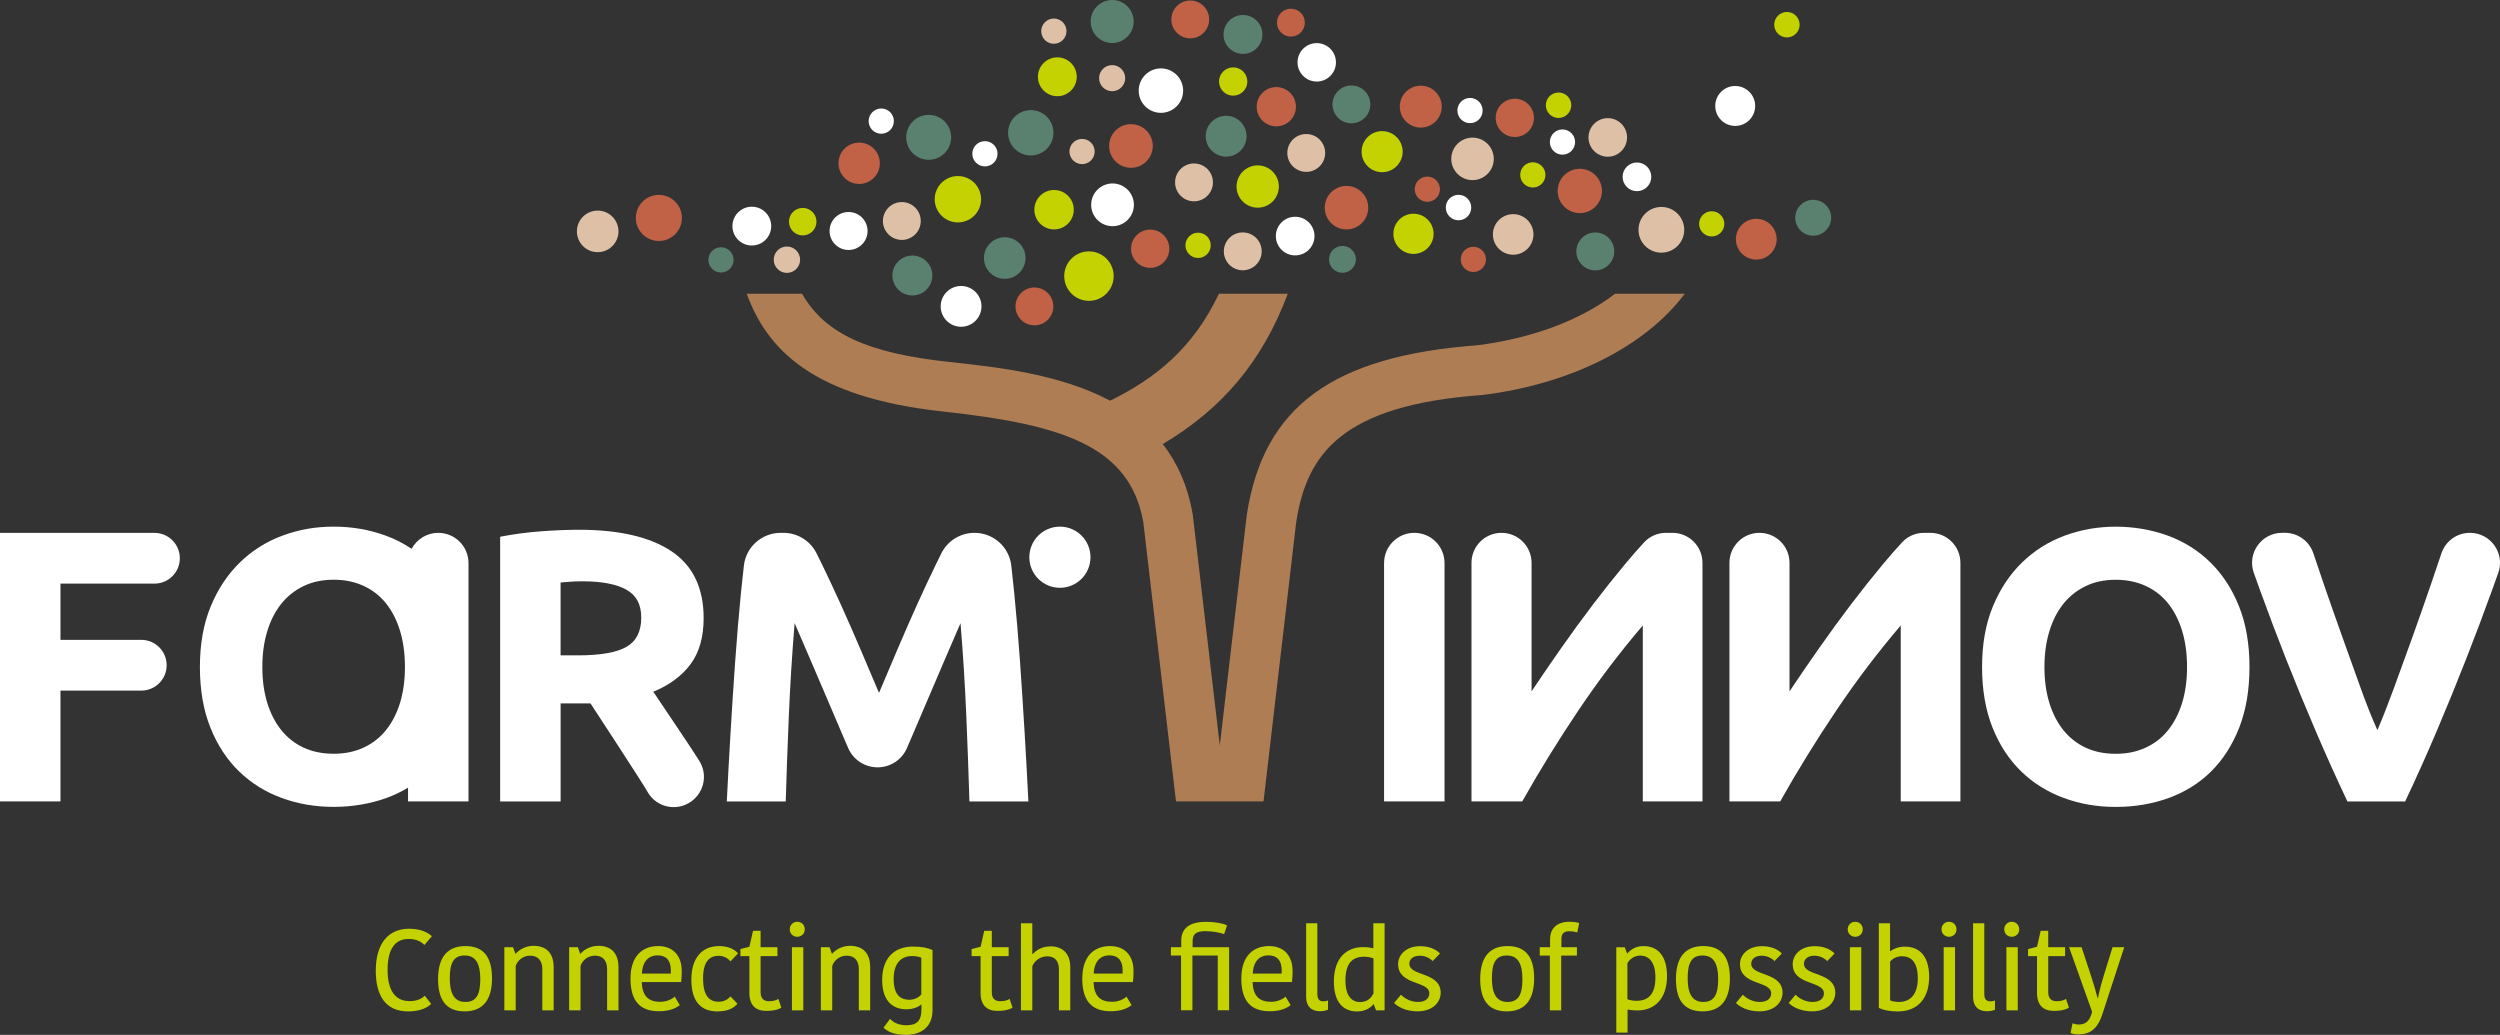 <?xml version="1.0" encoding="UTF-8"?> <svg xmlns="http://www.w3.org/2000/svg" id="Calque_2" data-name="Calque 2" viewBox="0 0 697.44 288.7"><rect x="0" y="0" width="697.44" height="288.7" fill="#333333" stroke="none"/><defs><style> .cls-1 { fill: #5a806f; } .cls-1, .cls-2, .cls-3, .cls-4, .cls-5, .cls-6 { stroke-width: 0px; } .cls-2 { fill: #c3d200; } .cls-3 { fill: #dec0a7; } .cls-4 { fill: #c16145; } .cls-5 { fill: #ae7d54; } .cls-6 { fill: #fff; } </style></defs><g id="Calque_1-2" data-name="Calque 1"><g><path class="cls-5" d="m450.56,81.95c-9.41,7.24-22.89,12.41-38.32,14.36-40.53,3-59.8,17.17-64.42,47.34l-7.53,64.31-7.5-64.06-.05-.37c-1.38-8.04-4.33-14.46-8.35-19.65,16.76-9.95,27.88-23.27,34.87-41.93h-19.21c-7.19,15.13-17.57,23.55-30.36,29.84-13.98-7.46-31.49-9.37-45.15-10.85-22.29-2.41-34.36-7.73-40.78-18.99h-15.44c5.63,15.37,18.2,28.9,54.71,32.85,33.36,3.61,52.18,9.61,55.93,30.91l9.11,77.87h24.42l9.12-77.94c2.98-19.22,12.96-32.6,51.81-35.44l.35-.03c24.56-3.06,45.32-13.63,56.23-28.22h-19.47Z"></path><circle class="cls-4" cx="489.96" cy="66.73" r="5.69"></circle><circle class="cls-3" cx="410.8" cy="44.32" r="5.93"></circle><circle class="cls-2" cx="303.79" cy="77.03" r="6.9"></circle><circle class="cls-2" cx="385.58" cy="42.31" r="5.73"></circle><circle class="cls-2" cx="267.23" cy="55.58" r="6.47"></circle><circle class="cls-4" cx="332.05" cy="5.42" r="5.28"></circle><circle class="cls-4" cx="356.06" cy="29.77" r="5.48"></circle><circle class="cls-4" cx="183.81" cy="60.8" r="6.43"></circle><circle class="cls-3" cx="448.53" cy="38.34" r="5.38"></circle><circle class="cls-3" cx="364.41" cy="42.67" r="5.28"></circle><circle class="cls-3" cx="463.48" cy="64.11" r="6.38"></circle><circle class="cls-3" cx="422.14" cy="65.4" r="5.66"></circle><circle class="cls-2" cx="394.33" cy="65.23" r="5.61"></circle><circle class="cls-4" cx="315.51" cy="40.72" r="6.09"></circle><circle class="cls-4" cx="422.6" cy="32.88" r="5.34"></circle><circle class="cls-4" cx="239.69" cy="45.55" r="5.77"></circle><circle class="cls-3" cx="346.7" cy="70.12" r="5.28"></circle><circle class="cls-4" cx="440.73" cy="53.27" r="6.18"></circle><circle class="cls-4" cx="288.58" cy="85.48" r="5.28"></circle><circle class="cls-3" cx="333.1" cy="50.88" r="5.28"></circle><circle class="cls-4" cx="396.36" cy="29.75" r="5.85"></circle><circle class="cls-3" cx="251.59" cy="61.65" r="5.28"></circle><circle class="cls-2" cx="294.97" cy="21.42" r="5.42"></circle><circle class="cls-3" cx="166.74" cy="64.55" r="5.8"></circle><circle class="cls-4" cx="375.64" cy="57.94" r="6.07"></circle><circle class="cls-4" cx="320.87" cy="69.39" r="5.34"></circle><circle class="cls-2" cx="294.06" cy="58.5" r="5.5"></circle><circle class="cls-3" cx="310.26" cy="21.8" r="3.64"></circle><circle class="cls-2" cx="477.53" cy="62.45" r="3.52"></circle><circle class="cls-4" cx="360.13" cy="6.32" r="3.89"></circle><circle class="cls-3" cx="294" cy="8.69" r="3.52"></circle><circle class="cls-2" cx="427.62" cy="48.79" r="3.52"></circle><circle class="cls-3" cx="301.87" cy="42.27" r="3.52"></circle><circle class="cls-2" cx="350.87" cy="52.04" r="5.9"></circle><circle class="cls-4" cx="398.19" cy="52.78" r="3.52"></circle><g><g><circle class="cls-1" cx="287.56" cy="37.04" r="6.33"></circle><circle class="cls-1" cx="445.05" cy="70.14" r="5.29"></circle><circle class="cls-1" cx="346.76" cy="9.61" r="5.43"></circle><circle class="cls-1" cx="259.08" cy="38.31" r="6.27"></circle><circle class="cls-1" cx="280.3" cy="71.99" r="5.8"></circle><circle class="cls-1" cx="342.06" cy="38" r="5.7"></circle><circle class="cls-1" cx="254.53" cy="76.86" r="5.57"></circle><circle class="cls-1" cx="310.27" cy="6" r="6"></circle><circle class="cls-1" cx="377.01" cy="29.12" r="5.28"></circle><circle class="cls-1" cx="505.84" cy="60.75" r="5.01"></circle><circle class="cls-1" cx="201.14" cy="72.5" r="3.52"></circle></g><circle class="cls-1" cx="374.51" cy="72.35" r="3.75"></circle></g><circle class="cls-4" cx="411.03" cy="72.36" r="3.52"></circle><circle class="cls-3" cx="219.53" cy="72.45" r="3.68"></circle><circle class="cls-2" cx="344.03" cy="22.74" r="3.95"></circle><circle class="cls-2" cx="223.94" cy="61.84" r="3.84"></circle><circle class="cls-2" cx="334.24" cy="68.44" r="3.53"></circle><circle class="cls-2" cx="434.8" cy="29.36" r="3.55"></circle><g><path class="cls-2" d="m114.22,259.1c3.71,0,5.57,1.44,6.27,2.08l-2.08,2.43c-.87-.83-2.11-1.66-4.45-1.66-3.68,0-5.83,2.69-5.83,8.64,0,5.63,2.08,8.7,6.11,8.7,2.21,0,3.49-.74,4.26-1.51l1.79,2.27c-.96,1.03-3.04,2.11-6.43,2.11-6.37,0-9.03-4.51-9.03-11.36,0-7.26,3.23-11.71,9.38-11.71Z"></path><path class="cls-2" d="m122.21,273.12c0-5.44,2.11-9.19,7.62-9.19s7.43,3.62,7.43,9.03-2.11,9.19-7.62,9.19-7.43-3.62-7.43-9.03Zm7.62,6.4c3.07,0,4.16-2.08,4.16-6.37s-1.25-6.59-4.35-6.59-4.16,2.08-4.16,6.37,1.28,6.59,4.35,6.59Z"></path><path class="cls-2" d="m154.46,281.85h-3.17v-11.46c0-2.4-1.18-3.78-3.39-3.78-1.95,0-3.46,1.25-4.03,2.85v12.39h-3.17v-17.6h2.43l.64,1.79h.13c.67-.83,2.46-2.18,4.93-2.18,3.49,0,5.57,1.92,5.63,5.82v12.16Z"></path><path class="cls-2" d="m172.54,281.85h-3.17v-11.46c0-2.4-1.18-3.78-3.39-3.78-1.95,0-3.46,1.25-4.03,2.85v12.39h-3.17v-17.6h2.43l.64,1.79h.13c.67-.83,2.46-2.18,4.93-2.18,3.49,0,5.57,1.92,5.63,5.82v12.16Z"></path><path class="cls-2" d="m189.65,280.41c-1.25.96-3.04,1.7-5.82,1.7-5.18,0-7.94-2.72-7.94-9.12s3.46-9.06,7.71-9.06,6.59,2.75,6.59,6.98c0,.86-.03,1.89-.16,3.07h-11.01c.19,3.87,1.83,5.5,5.19,5.5,1.79,0,3.3-.77,4.03-1.44l1.41,2.37Zm-10.56-8.8h8.03c.03-.26.03-.74.03-.87,0-2.72-1.19-4.22-3.75-4.22-2.24,0-4.16,1.47-4.32,5.09Z"></path><path class="cls-2" d="m200.56,263.93c2.82,0,4.54,1.06,5.34,2.05l-2.11,2.21c-.58-.64-1.6-1.54-3.33-1.54-2.59,0-4.32,1.7-4.32,6.31s1.6,6.5,4.32,6.5c1.6,0,2.66-.7,3.3-1.5l1.98,2.05c-.8.96-2.34,2.15-5.57,2.15-4.45,0-7.3-2.53-7.3-8.87s3.23-9.35,7.68-9.35Z"></path><path class="cls-2" d="m209.06,276.89v-10.15h-2.5v-1.98l2.5-.64,1.02-4.45h2.11v4.57h4.7v2.5h-4.7v10.08c0,1.73.9,2.5,2.34,2.5,1.25,0,2.08-.29,2.62-.67l.83,2.46c-.64.42-1.86.9-4.23.9-2.94,0-4.7-1.54-4.7-5.12Z"></path><path class="cls-2" d="m222.4,257.15c1.22,0,2.11.89,2.11,2.14,0,1.15-.9,2.05-2.11,2.05-1.15,0-2.08-.9-2.08-2.05,0-1.25.93-2.14,2.08-2.14Zm-1.47,7.1h3.17v17.6h-3.17v-17.6Z"></path><path class="cls-2" d="m242.76,281.85h-3.17v-11.46c0-2.4-1.18-3.78-3.39-3.78-1.95,0-3.46,1.25-4.03,2.85v12.39h-3.17v-17.6h2.43l.64,1.79h.13c.67-.83,2.46-2.18,4.93-2.18,3.49,0,5.57,1.92,5.63,5.82v12.16Z"></path><path class="cls-2" d="m260.16,281.73c0,4.67-3.01,6.97-7.49,6.97-3.62,0-5.38-1.18-6.18-2.01l1.82-2.46c.87.99,2.37,1.79,4.58,1.79,2.94,0,4.16-1.34,4.16-4.32v-1.41h-.13c-.58.51-1.98,1.28-4.03,1.28-3.65,0-6.79-2.11-6.79-8.22,0-5.41,2.78-9.28,8.58-9.28,2.5,0,4.26.38,5.47.96v16.71Zm-5.73-15.01c-3.1,0-5.12,2.08-5.12,6.37,0,4.61,2.02,5.82,4.35,5.82,1.31,0,2.59-.54,3.36-1.5v-10.24c-.7-.29-1.57-.45-2.59-.45Z"></path><path class="cls-2" d="m273.56,276.89v-10.15h-2.5v-1.98l2.5-.64,1.02-4.45h2.11v4.57h4.7v2.5h-4.7v10.08c0,1.73.9,2.5,2.34,2.5,1.25,0,2.08-.29,2.62-.67l.83,2.46c-.64.42-1.86.9-4.23.9-2.94,0-4.7-1.54-4.7-5.12Z"></path><path class="cls-2" d="m298.58,269.76v12.1h-3.17v-11.52c0-2.11-1.06-3.55-3.23-3.55-2.05,0-3.59,1.34-4.19,2.75v12.32h-3.17v-24.29h3.17v8.58h.13c.64-.74,2.27-2.14,4.96-2.14,3.39,0,5.5,2.08,5.5,5.76Z"></path><path class="cls-2" d="m315.69,280.41c-1.25.96-3.04,1.7-5.82,1.7-5.18,0-7.94-2.72-7.94-9.12s3.46-9.06,7.71-9.06,6.59,2.75,6.59,6.98c0,.86-.03,1.89-.16,3.07h-11.01c.19,3.87,1.83,5.5,5.19,5.5,1.79,0,3.3-.77,4.03-1.44l1.41,2.37Zm-10.56-8.8h8.03c.03-.26.03-.74.03-.87,0-2.72-1.19-4.22-3.75-4.22-2.24,0-4.16,1.47-4.32,5.09Z"></path><path class="cls-2" d="m341.51,260.6c-.99-.38-3.07-.83-5.28-.83-2.75,0-3.52.99-3.52,2.82v1.66h10.18v17.6h-3.17v-15.27h-7.07v15.27h-3.17v-15.27h-2.82v-2.34h2.88v-1.79c0-3.36,2.14-5.28,6.95-5.28,2.21,0,4.67.38,5.82.99l-.8,2.43Z"></path><path class="cls-2" d="m360.06,280.41c-1.25.96-3.04,1.7-5.82,1.7-5.18,0-7.94-2.72-7.94-9.12s3.46-9.06,7.71-9.06,6.59,2.75,6.59,6.98c0,.86-.03,1.89-.16,3.07h-11.01c.19,3.87,1.83,5.5,5.19,5.5,1.79,0,3.3-.77,4.03-1.44l1.41,2.37Zm-10.56-8.8h8.03c.03-.26.03-.74.03-.87,0-2.72-1.19-4.22-3.75-4.22-2.24,0-4.16,1.47-4.32,5.09Z"></path><path class="cls-2" d="m367.51,257.56v19.71c0,1.47.54,2.08,1.73,2.08.58,0,.96-.16,1.25-.25v2.59c-.64.26-1.44.42-2.24.42-2.56,0-3.87-1.5-3.87-4v-20.55h3.14Z"></path><path class="cls-2" d="m383.13,257.56h3.14v24.29h-2.4l-.61-1.69h-.13c-.64.89-2.21,2.01-4.51,2.01-3.9,0-6.5-2.56-6.5-8.32,0-6.69,3.59-9.63,8.16-9.63,1.22,0,2.11.16,2.85.32v-6.97Zm.03,19.55v-9.73c-.61-.29-1.76-.48-2.56-.48-3.33,0-5.25,1.79-5.25,6.63,0,4.48,1.89,6.02,4.06,6.02,1.86,0,3.07-.99,3.75-2.43Z"></path><path class="cls-2" d="m390.03,269.02c0-2.66,2.24-5.06,6.18-5.06,2.43,0,4.39.83,5.51,2.05l-2.05,2.11c-.77-.83-2.11-1.5-3.55-1.5-1.98,0-2.94,1.03-2.94,2.24,0,3.59,8.74,2.18,8.74,8.13,0,2.4-1.98,5.15-6.5,5.15-3.2,0-5.44-1.25-6.5-2.34l1.92-2.3c.99,1.02,2.69,2.02,4.74,2.02,2.18,0,3.17-1.09,3.17-2.4,0-3.55-8.7-2.18-8.7-8.1Z"></path><path class="cls-2" d="m412.94,273.12c0-5.44,2.11-9.19,7.62-9.19s7.43,3.62,7.43,9.03-2.11,9.19-7.62,9.19-7.43-3.62-7.43-9.03Zm7.62,6.4c3.07,0,4.16-2.08,4.16-6.37s-1.25-6.59-4.35-6.59-4.16,2.08-4.16,6.37,1.28,6.59,4.35,6.59Z"></path><path class="cls-2" d="m440.01,260.12c-.67-.19-1.37-.32-2.27-.32-1.57,0-2.14.77-2.14,2.24v2.21h4.32v2.34h-4.38v15.27h-3.17v-15.27h-2.82v-2.34h2.88v-2.24c0-2.78,1.7-4.86,5.41-4.86,1.22,0,2.05.16,2.72.35l-.54,2.63Z"></path><path class="cls-2" d="m456.8,281.89c-.93,0-1.89-.1-2.75-.25v6.43h-3.14v-23.81h2.34l.67,1.7h.13c.8-1.02,2.24-2.02,4.48-2.02,3.97,0,6.53,2.75,6.53,8.38,0,6.27-3.43,9.57-8.26,9.57Zm-.26-2.69c3.46,0,5.28-2.02,5.28-6.53s-2.02-6.08-4.19-6.08c-1.82,0-3.01,1.09-3.62,2.11v10.08c.74.29,1.89.42,2.53.42Z"></path><path class="cls-2" d="m467.55,273.12c0-5.44,2.11-9.19,7.62-9.19s7.43,3.62,7.43,9.03-2.11,9.19-7.62,9.19-7.43-3.62-7.43-9.03Zm7.62,6.4c3.07,0,4.16-2.08,4.16-6.37s-1.25-6.59-4.35-6.59-4.16,2.08-4.16,6.37,1.28,6.59,4.35,6.59Z"></path><path class="cls-2" d="m485.4,269.02c0-2.66,2.24-5.06,6.18-5.06,2.43,0,4.39.83,5.51,2.05l-2.05,2.11c-.77-.83-2.11-1.5-3.55-1.5-1.98,0-2.94,1.03-2.94,2.24,0,3.59,8.74,2.18,8.74,8.13,0,2.4-1.98,5.15-6.5,5.15-3.2,0-5.44-1.25-6.5-2.34l1.92-2.3c.99,1.02,2.69,2.02,4.74,2.02,2.18,0,3.17-1.09,3.17-2.4,0-3.55-8.7-2.18-8.7-8.1Z"></path><path class="cls-2" d="m500.11,269.02c0-2.66,2.24-5.06,6.18-5.06,2.43,0,4.39.83,5.51,2.05l-2.05,2.11c-.77-.83-2.11-1.5-3.55-1.5-1.98,0-2.94,1.03-2.94,2.24,0,3.59,8.74,2.18,8.74,8.13,0,2.4-1.98,5.15-6.5,5.15-3.2,0-5.44-1.25-6.5-2.34l1.92-2.3c.99,1.02,2.69,2.02,4.74,2.02,2.18,0,3.17-1.09,3.17-2.4,0-3.55-8.7-2.18-8.7-8.1Z"></path><path class="cls-2" d="m517.55,257.15c1.22,0,2.11.89,2.11,2.14,0,1.15-.9,2.05-2.11,2.05-1.15,0-2.08-.9-2.08-2.05,0-1.25.93-2.14,2.08-2.14Zm-1.47,7.1h3.17v17.6h-3.17v-17.6Z"></path><path class="cls-2" d="m524.14,257.56h3.14v7.78h.13c.58-.48,2.01-1.25,4-1.25,3.78,0,6.78,2.31,6.78,8.48,0,5.6-2.91,9.6-8.77,9.6-2.4,0-4.1-.42-5.28-.99v-23.62Zm10.88,15.36c0-4.77-2.08-6.15-4.42-6.15-1.31,0-2.62.58-3.3,1.51v10.82c.64.25,1.53.42,2.5.42,3.14,0,5.22-2.15,5.22-6.59Z"></path><path class="cls-2" d="m543.71,257.15c1.22,0,2.11.89,2.11,2.14,0,1.15-.9,2.05-2.11,2.05-1.15,0-2.08-.9-2.08-2.05,0-1.25.93-2.14,2.08-2.14Zm-1.47,7.1h3.17v17.6h-3.17v-17.6Z"></path><path class="cls-2" d="m553.57,257.56v19.71c0,1.47.54,2.08,1.73,2.08.58,0,.96-.16,1.25-.25v2.59c-.64.26-1.44.42-2.24.42-2.56,0-3.87-1.5-3.87-4v-20.55h3.14Z"></path><path class="cls-2" d="m561.21,257.15c1.22,0,2.11.89,2.11,2.14,0,1.15-.9,2.05-2.11,2.05-1.15,0-2.08-.9-2.08-2.05,0-1.25.93-2.14,2.08-2.14Zm-1.47,7.1h3.17v17.6h-3.17v-17.6Z"></path><path class="cls-2" d="m568.28,276.89v-10.15h-2.5v-1.98l2.5-.64,1.02-4.45h2.11v4.57h4.7v2.5h-4.7v10.08c0,1.73.9,2.5,2.34,2.5,1.25,0,2.08-.29,2.62-.67l.83,2.46c-.64.42-1.86.9-4.23.9-2.94,0-4.7-1.54-4.7-5.12Z"></path><path class="cls-2" d="m578.17,285.47c.45.19,1.15.35,1.73.35,2.02,0,3.17-1.12,3.75-3.55l-6.43-18.02h3.49l2.59,7.84c.93,2.82,1.47,4.8,1.86,6.34h.13c.26-1.38.64-3.07,1.63-6.34l2.43-7.84h3.26l-6.11,18.72c-1.06,3.26-2.82,5.6-6.59,5.6-.96,0-1.82-.19-2.27-.38l.54-2.72Z"></path></g><path class="cls-6" d="m0,223.59v-74.93h43.09c3.91,0,7.08,3.17,7.08,7.08h0c0,3.91-3.17,7.08-7.08,7.08h-26.22s0,15.68,0,15.68h22.54c3.91,0,7.08,3.17,7.08,7.08h0c0,3.91-3.17,7.08-7.08,7.08h-22.54v30.92H0Z"></path><path class="cls-6" d="m161.48,147.79c11.24,0,19.86,2,25.84,6,5.98,4,8.98,10.22,8.98,18.65,0,5.26-1.21,9.53-3.62,12.81-2.42,3.28-5.89,5.86-10.43,7.73,0,0,10.84,16.05,12.46,18.68.16.26.32.52.48.79,2.44,4.01,1.02,9.26-3.06,11.6h-.02c-4.05,2.33-9.21.9-11.48-3.17-.01-.03-.03-.05-.04-.08-1.41-2.52-15.86-24.57-15.86-24.57h-8.33v27.36h-16.87v-73.85c3.68-.72,7.48-1.23,11.41-1.52,3.93-.29,7.44-.43,10.54-.43Zm.97,14.38c-1.23,0-2.32.04-3.3.11-.97.07-1.89.15-2.76.22v20.33h4.76c6.34,0,10.88-.79,13.63-2.38,2.74-1.59,4.11-4.29,4.11-8.11s-1.39-6.29-4.16-7.84c-2.78-1.55-6.87-2.33-12.27-2.33Z"></path><path class="cls-6" d="m218.55,148.65c3.92,0,7.49,2.2,9.24,5.7.49.98,1,2.02,1.54,3.11,1.7,3.5,3.47,7.28,5.31,11.35,1.84,4.08,3.67,8.24,5.48,12.49,1.81,4.25,3.5,8.26,5.1,12,1.59-3.75,3.29-7.75,5.09-12,1.81-4.25,3.63-8.41,5.47-12.49,1.84-4.07,3.61-7.85,5.31-11.35.53-1.09,1.04-2.13,1.53-3.11,1.75-3.5,5.32-5.7,9.24-5.7h0c5.23,0,9.65,3.9,10.26,9.1.28,2.43.56,4.96.82,7.61.61,6.16,1.15,12.58,1.62,19.25.47,6.67.9,13.35,1.3,20.06.4,6.7.74,13.01,1.03,18.92h-16.44c-.22-7.28-.51-15.21-.87-23.79-.36-8.58-.9-17.23-1.62-25.95-1.3,3.03-2.75,6.38-4.34,10.06-1.59,3.68-3.16,7.35-4.72,11.03-1.56,3.68-3.05,7.19-4.5,10.54-.48,1.12-.94,2.19-1.38,3.2-1.41,3.28-4.63,5.39-8.2,5.39h0c-3.57,0-6.79-2.11-8.2-5.39-.44-1.01-.9-2.08-1.38-3.2-1.45-3.35-2.95-6.87-4.5-10.54-1.56-3.68-3.13-7.35-4.72-11.03-1.59-3.68-3.04-7.03-4.34-10.06-.72,8.72-1.26,17.37-1.62,25.95-.36,8.58-.65,16.51-.86,23.79h-16.44c.29-5.91.63-12.22,1.03-18.92.39-6.7.83-13.39,1.3-20.06.47-6.67,1.01-13.08,1.62-19.25.26-2.65.54-5.18.82-7.61.61-5.2,5.03-9.1,10.26-9.1h.76Z"></path><path class="cls-6" d="m122.27,148.65c-3.22,0-6.02,1.81-7.44,4.46-2.23-1.51-4.65-2.75-7.27-3.7-4.54-1.66-9.37-2.49-14.49-2.49s-9.72.83-14.22,2.49c-4.51,1.66-8.47,4.15-11.89,7.46-3.42,3.32-6.15,7.41-8.16,12.27-2.02,4.86-3.03,10.51-3.03,16.92s.97,12.05,2.92,16.92c1.95,4.86,4.61,8.94,8,12.22,3.39,3.28,7.35,5.75,11.89,7.41,4.54,1.66,9.37,2.49,14.49,2.49s10.18-.83,14.76-2.49c2.14-.78,4.14-1.74,6-2.87v3.84h16.87v-66.5c0-4.66-3.78-8.43-8.43-8.43Zm-10.65,47.36c-.9,2.95-2.2,5.5-3.89,7.62-1.69,2.13-3.79,3.77-6.27,4.92-2.49,1.16-5.28,1.73-8.38,1.73s-5.98-.58-8.43-1.73c-2.45-1.15-4.53-2.79-6.22-4.92-1.69-2.13-2.99-4.67-3.89-7.62-.9-2.95-1.35-6.27-1.35-9.95s.45-6.9,1.35-9.89c.9-2.99,2.2-5.55,3.89-7.68,1.69-2.13,3.77-3.78,6.22-4.97,2.45-1.19,5.26-1.79,8.43-1.79s5.89.58,8.38,1.73c2.49,1.15,4.58,2.79,6.27,4.92,1.69,2.13,2.99,4.69,3.89,7.68.9,2.99,1.35,6.33,1.35,10s-.45,6.99-1.35,9.95Z"></path><g><path class="cls-6" d="m394.56,148.65h0c4.66,0,8.43,3.78,8.43,8.43v66.5h-16.87v-66.5c0-4.66,3.78-8.43,8.43-8.43Z"></path><path class="cls-6" d="m482.47,223.58v-66.55c0-4.63,3.75-8.38,8.38-8.38h0c4.63,0,8.38,3.75,8.38,8.38v35.85c2.59-3.89,5.37-7.95,8.33-12.17,2.96-4.22,5.93-8.29,8.92-12.22,2.99-3.93,5.93-7.62,8.81-11.08,1.89-2.27,3.68-4.31,5.35-6.12,1.58-1.7,3.79-2.64,6.11-2.64h1.78c4.63,0,8.38,3.75,8.38,8.38v66.55h-16.65v-49.09c-6.34,7.43-12.33,15.32-17.95,23.68-5.62,8.36-10.85,16.83-15.68,25.41h-14.16Z"></path><path class="cls-6" d="m410.51,223.58v-66.55c0-4.63,3.75-8.38,8.38-8.38h0c4.63,0,8.38,3.75,8.38,8.38v35.85c2.59-3.89,5.37-7.95,8.33-12.17,2.96-4.22,5.93-8.29,8.92-12.22,2.99-3.93,5.93-7.62,8.81-11.08,1.89-2.27,3.68-4.31,5.35-6.12,1.58-1.7,3.79-2.64,6.11-2.64h1.78c4.63,0,8.38,3.75,8.38,8.38v66.55h-16.65v-49.09c-6.34,7.43-12.33,15.32-17.95,23.68-5.62,8.36-10.85,16.83-15.68,25.41h-14.16Z"></path><path class="cls-6" d="m627.55,186.07c0,6.42-.96,12.05-2.86,16.92-1.91,4.86-4.53,8.94-7.84,12.22-3.32,3.28-7.26,5.75-11.84,7.41-4.58,1.66-9.5,2.49-14.76,2.49s-9.95-.83-14.49-2.49c-4.54-1.66-8.51-4.13-11.89-7.41-3.39-3.28-6.06-7.35-8-12.22-1.95-4.87-2.92-10.51-2.92-16.92s1.01-12.06,3.03-16.92c2.02-4.87,4.74-8.96,8.16-12.27,3.42-3.31,7.39-5.8,11.89-7.46,4.5-1.66,9.25-2.49,14.22-2.49s9.95.83,14.49,2.49c4.54,1.66,8.5,4.15,11.89,7.46,3.39,3.32,6.06,7.41,8,12.27,1.95,4.86,2.92,10.51,2.92,16.92Zm-57.2,0c0,3.68.45,6.99,1.35,9.95.9,2.95,2.2,5.5,3.89,7.62,1.69,2.13,3.77,3.77,6.22,4.92,2.45,1.16,5.26,1.73,8.43,1.73s5.89-.58,8.38-1.73c2.49-1.15,4.58-2.79,6.27-4.92,1.69-2.13,2.99-4.67,3.89-7.62.9-2.95,1.35-6.27,1.35-9.95s-.45-7.01-1.35-10c-.9-2.99-2.2-5.55-3.89-7.68-1.69-2.13-3.79-3.77-6.27-4.92-2.49-1.15-5.28-1.73-8.38-1.73s-5.98.59-8.43,1.79c-2.45,1.19-4.53,2.85-6.22,4.97-1.69,2.13-2.99,4.69-3.89,7.68-.9,2.99-1.35,6.29-1.35,9.89Z"></path><path class="cls-6" d="m654.87,223.58c-2.98-6.29-5.93-12.83-8.83-19.6-2.9-6.77-5.66-13.47-8.27-20.09-2.61-6.63-5.01-12.97-7.2-19.03-.63-1.74-1.23-3.42-1.81-5.05-1.94-5.46,2.12-11.17,7.91-11.17h.75c3.62,0,6.82,2.31,7.96,5.74.88,2.65,1.81,5.41,2.8,8.28,1.72,5,3.47,9.99,5.25,14.96,1.78,4.97,3.49,9.73,5.12,14.28,1.63,4.55,3.19,8.48,4.69,11.79,1.41-3.29,2.95-7.21,4.62-11.76,1.67-4.55,3.4-9.31,5.18-14.28,1.78-4.97,3.53-9.95,5.24-14.95.99-2.87,1.92-5.64,2.81-8.31,1.14-3.43,4.34-5.74,7.96-5.74h0c5.81,0,9.86,5.74,7.9,11.2-.58,1.63-1.19,3.31-1.81,5.04-2.18,6.05-4.57,12.39-7.17,19.02-2.6,6.63-5.33,13.34-8.21,20.11-2.88,6.78-5.81,13.3-8.78,19.56h-16.09Z"></path></g><circle class="cls-6" cx="295.69" cy="155.45" r="8.53"></circle><g><circle class="cls-6" cx="274.77" cy="42.9" r="3.52"></circle><circle class="cls-6" cx="245.85" cy="33.79" r="3.52"></circle><g><circle class="cls-6" cx="236.73" cy="64.44" r="5.3"></circle><circle class="cls-6" cx="310.37" cy="57.14" r="5.96"></circle><circle class="cls-6" cx="361.32" cy="65.86" r="5.39"></circle><circle class="cls-6" cx="209.74" cy="63.08" r="5.41"></circle><circle class="cls-6" cx="268.12" cy="85.47" r="5.69"></circle><circle class="cls-6" cx="323.87" cy="25.28" r="6.2"></circle><circle class="cls-6" cx="367.34" cy="17.39" r="5.36"></circle><circle class="cls-6" cx="410.1" cy="30.84" r="3.52"></circle><circle class="cls-6" cx="435.89" cy="39.63" r="3.52"></circle><circle class="cls-6" cx="406.89" cy="57.9" r="3.55"></circle><circle class="cls-6" cx="456.67" cy="49.33" r="4"></circle><circle class="cls-6" cx="484.08" cy="29.56" r="5.57"></circle></g></g><circle class="cls-2" cx="498.51" cy="6.89" r="3.55"></circle></g></g></svg> 